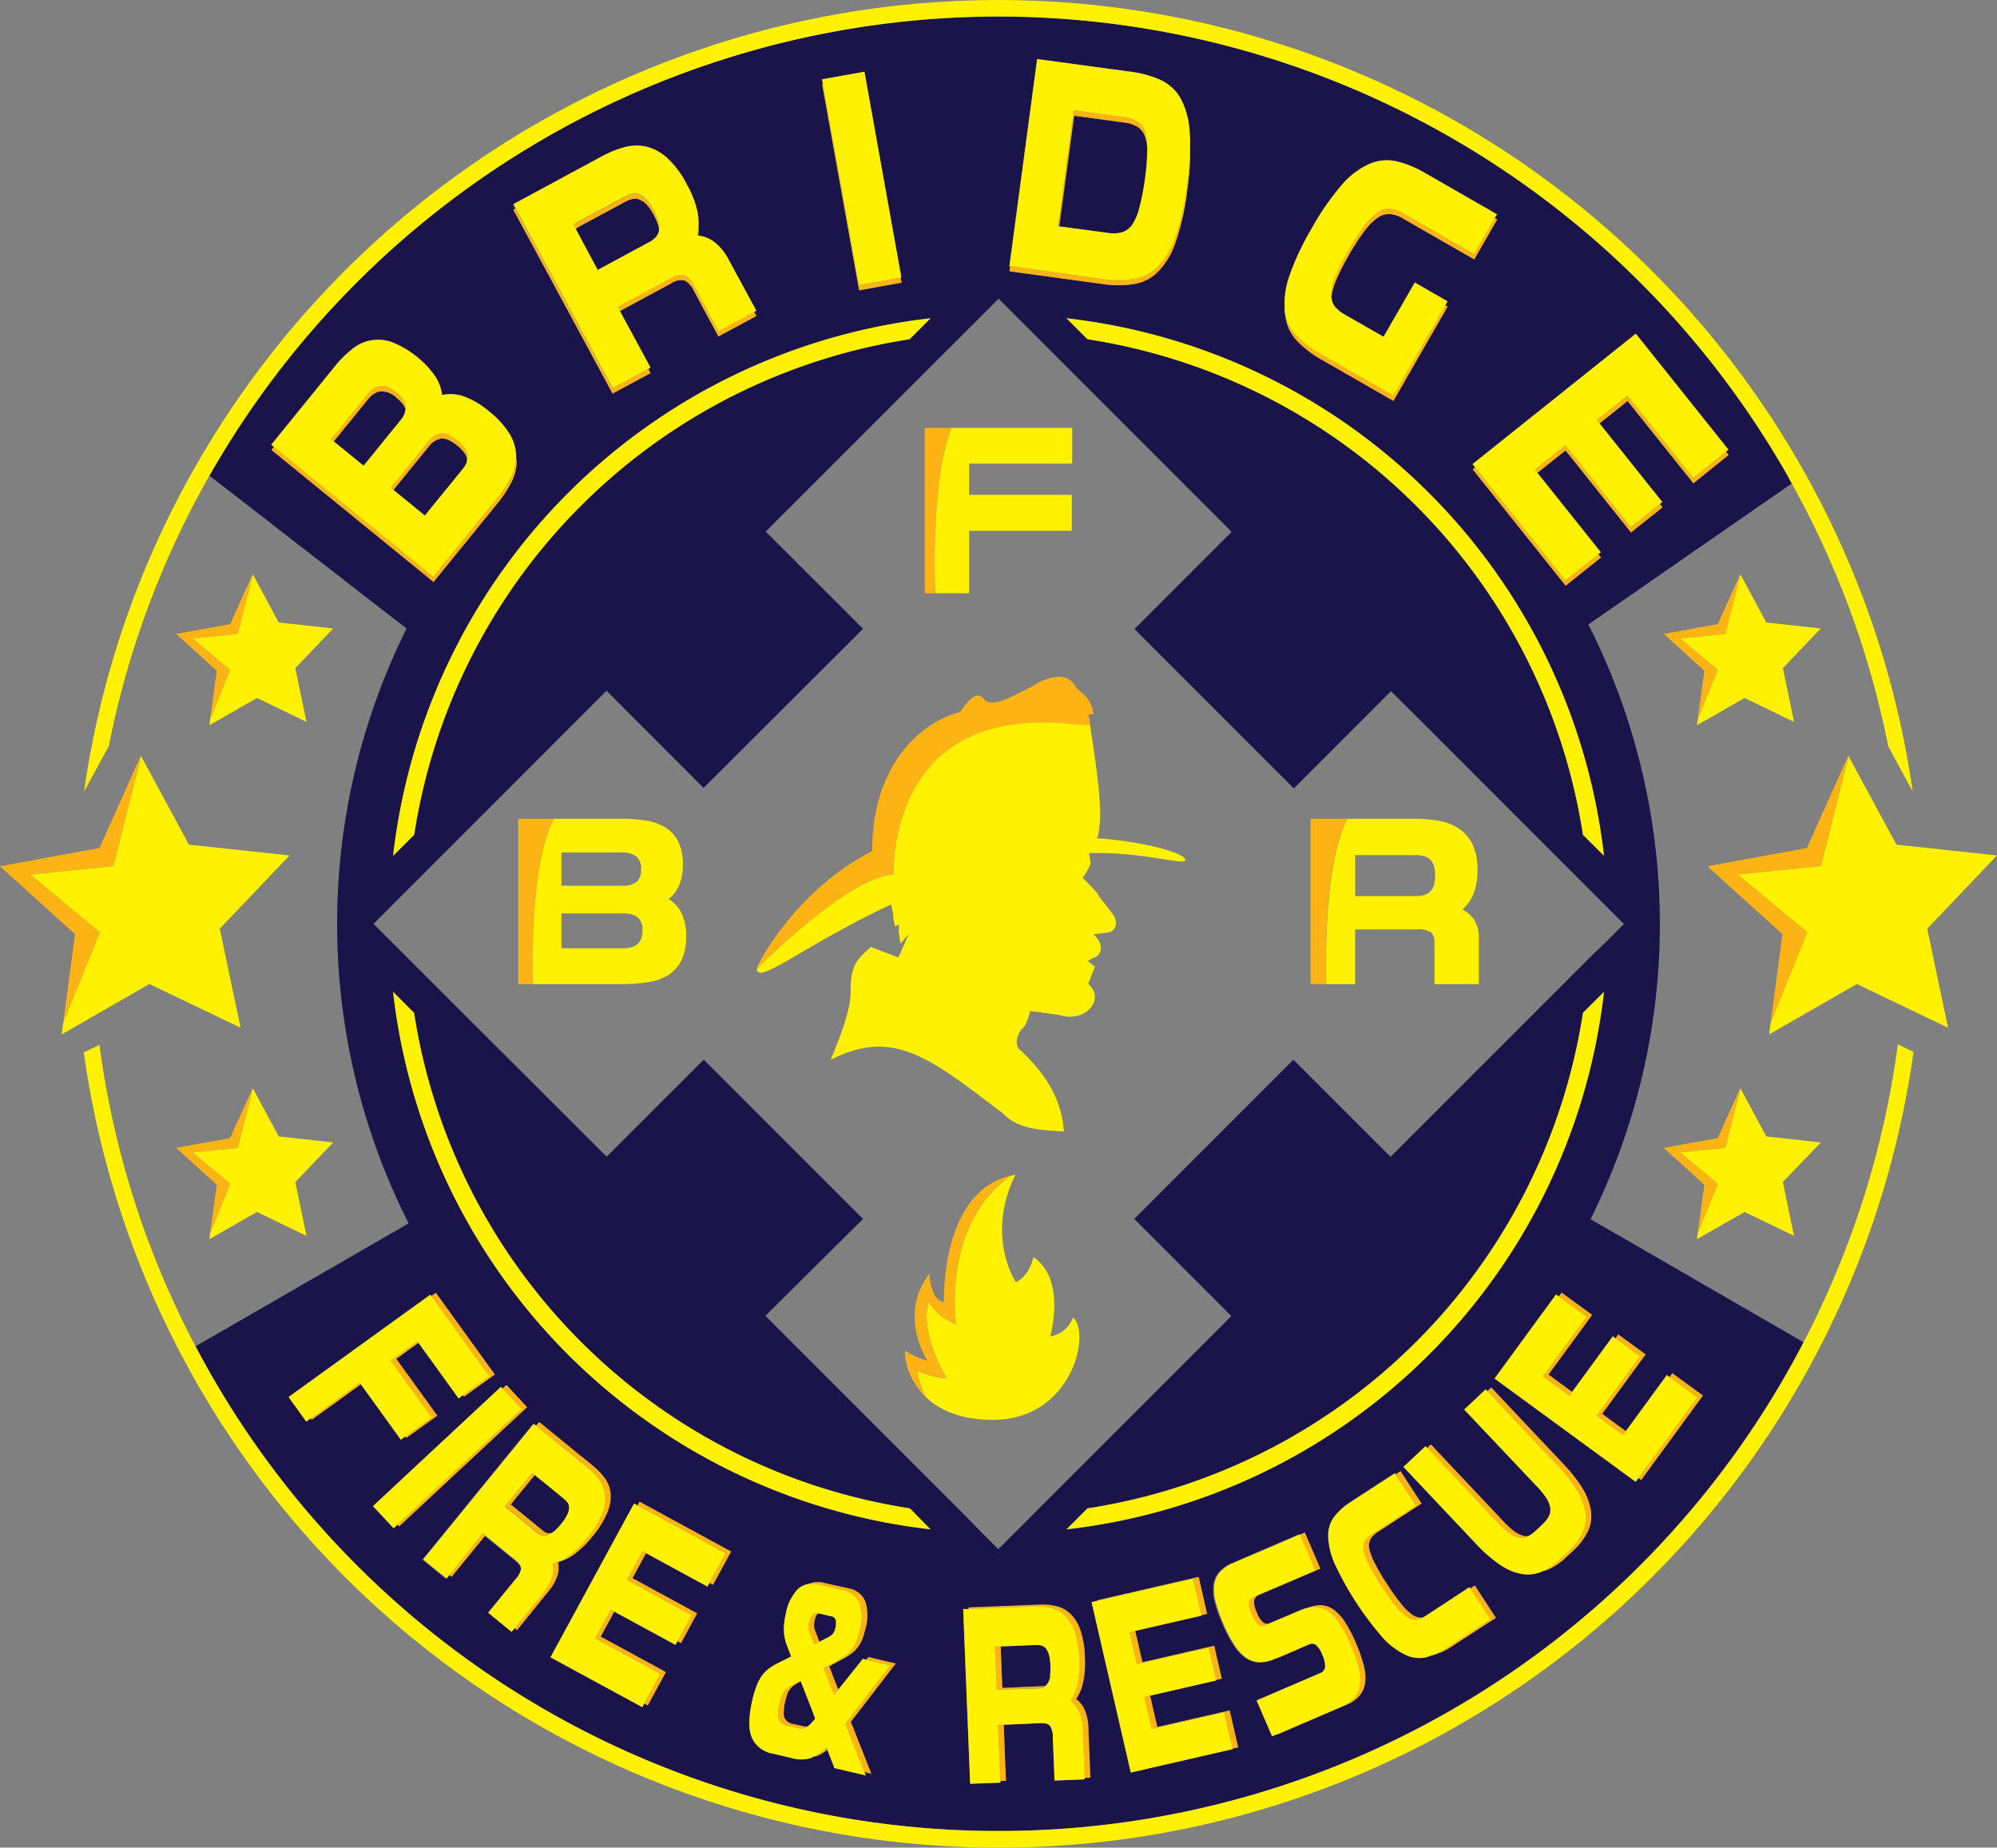 <svg xmlns="http://www.w3.org/2000/svg" viewBox="0 0 361.47 334.36">
  <rect x="0" y="0" width="361.47" height="334.36" fill="#808080" stroke="none"/>
  <title>logo BFR</title>
  <g>
    <g>
      <path d="M296.92,226.16l-5.25-3a120,120,0,0,0-.38-107.64L328.11,90c-.29-.53-.56-1.07-.86-1.6A164.49,164.49,0,0,0,184.54,5.5h0A164.49,164.49,0,0,0,41.79,88.43l-.09.17,35.67,27.66a119.89,119.89,0,0,0,.38,107.64l-5.63,3.25-32.94,19,0,0A164.14,164.14,0,0,0,183,333.86h3a164.14,164.14,0,0,0,143.81-87.65c.14-.27.26-.54.4-.81ZM196.83,279.28l3.26-3.26.54-.53a107.25,107.25,0,0,0,89.68-89.69l.54-.53,3.26-3.26A110.48,110.48,0,0,1,196.83,279.28ZM178.2,276.5l-.21-.22-4.66-4.65-5-5-26-26L160,223.1l-28.84-28.84-17.57,17.57h0l-5.45-5.45L87.56,185.85l-5-5-4.65-4.65-.22-.22L74.3,172.6l-2.9-2.91,2.9-2.9,3.41-3.41.22-.22,4.65-4.65,5-5,19.9-19.91,6.08-6.08h0l17.57,17.58L160,116.29,142.38,98.71l26-26,5-5L178,63.1l.21-.21,3.42-3.41,2.9-2.91h0l2.9,2.91,3.42,3.41.21.21,4.65,4.66,5,5,26,26-17.58,17.58,28.84,28.84,17.58-17.58h0L261,133l20.53,20.54,5,5,4.65,4.65.21.22,3.42,3.41,2.9,2.9-2.9,2.91L291.32,176l-.21.22-4.65,4.65-5,5-19.9,19.91-6.08,6.07h0l-17.58-17.57L209.08,223.1l17.58,17.58-26,26-5,5-4.65,4.65-.21.22-3.42,3.41-2.9,2.91h0l-2.91-2.91ZM294.11,157.38l-3.26-3.26-.54-.53A107.25,107.25,0,0,0,200.63,63.9l-.54-.53-3.26-3.26A110.48,110.48,0,0,1,294.11,157.38Zm22.53-73.49-.44.35.48.61L310.29,90l-11.9-14.9-5.09,4.07,11.36,14.23-.44.36.48.6L299,98.86,287.16,84l-5.1,4.07,11.47,14.35-.45.36.48.6-6.38,5.1L270.36,87.46l.45-.36-.49-.6,29.56-23.6ZM237.16,52.57a47.16,47.16,0,0,1,4.07-8.7,46.76,46.76,0,0,1,5.46-7.9,14.38,14.38,0,0,1,5-3.8,8,8,0,0,1,4.92-.46,19.17,19.17,0,0,1,5.28,2.17l12.87,7.39-.4.7.44.26-4.15,7.22-12.84-7.37a5.78,5.78,0,0,0-2.37-.83,3.54,3.54,0,0,0-2.22.63,10.29,10.29,0,0,0-2.39,2.36,40.57,40.57,0,0,0-2.86,4.42,40.5,40.5,0,0,0-2.37,4.69,10.18,10.18,0,0,0-.8,3,3.11,3.11,0,0,0,.51,1.47,6.2,6.2,0,0,0,1.92,1.61l7,4,5.65-9.82,5.93,3.41-.4.7.44.25L256,75.06l-12.94-7.43a19,19,0,0,1-4.53-3.47,8.08,8.08,0,0,1-2.1-4.46,8.56,8.56,0,0,1-.07-1.54A14.66,14.66,0,0,1,237.16,52.57ZM191.51,13.2l16.88,2.27a19,19,0,0,1,5.48,1.5,8,8,0,0,1,3.61,3.35,14.6,14.6,0,0,1,1.63,6.05q.09,1,.09,2.07a49.23,49.23,0,0,1-.52,8.48,45,45,0,0,1-2.09,9.37,14.21,14.21,0,0,1-3.17,5.37,8,8,0,0,1-4.36,2.26,18.93,18.93,0,0,1-5.68,0l-14.8-2-2.08-.28.12-.89v0l-.17,0Zm-31.26,2.3,6.68,37.22-.13,0,.17.94-7.68,1.38-6.68-37.23.13,0-.17-.94ZM112.72,30.84a19.71,19.71,0,0,1,3.9-1.61,8.4,8.4,0,0,1,3.95-.19,8.58,8.58,0,0,1,3.87,2,16.68,16.68,0,0,1,3.68,4.89,17.41,17.41,0,0,1,1.95,5.12,10.55,10.55,0,0,1,.16,2.33,9.1,9.1,0,0,1-.08,1.75A6,6,0,0,1,133,46.25a9.49,9.49,0,0,1,2.66,3.29l5,9.2-.37.2.41.76-6.87,3.7-4.42-8.2a4,4,0,0,0-1.7-1.93,3.15,3.15,0,0,0-2.48.55l-9.26,5,5.53,10.26-.37.2.41.76-6.87,3.7-18-33.28.37-.2-.41-.76Zm-59.8,53.1.46-.55-.5-.41L64.39,68.85a20.34,20.34,0,0,1,3-3,7.33,7.33,0,0,1,7.28-1.36,17.51,17.51,0,0,1,7.91,6.26A8,8,0,0,1,83.8,74a7.13,7.13,0,0,1,3.79.21A14.8,14.8,0,0,1,92.35,77a15.35,15.35,0,0,1,3.77,4.15,8,8,0,0,1,1.11,3.91c0,.12,0,.24,0,.37s.08.39.08.59a8.19,8.19,0,0,1-1,3.82,21.86,21.86,0,0,1-2.53,3.81L82.25,107.82ZM172.21,60.11,169,63.37l-.54.53a107.25,107.25,0,0,0-89.68,89.69l-.54.53-3.26,3.26A110.47,110.47,0,0,1,172.21,60.11Zm-112,199.34-.19-.27-.81.59L56,255.33l25.66-18.52.19.26.81-.59,10.66,14.77-5.54,4-.19-.26-.81.59-7.27-10.07-4,2.91,7.42,10.28-5.58,4-.19-.26-.81.59L69.1,253Zm15.5,19-.69.65-3.74-4,23.15-21.58.3.32.7-.65,3.73,4L76,278.74Zm21.66,19.08-.44-.36-.56.68-4.24-3.46,4.92-6a3.94,3.94,0,0,0,1-1.88c0-.47-.29-1-1-1.54l-5.51-4.49-6.06,7.43-.44-.36-.56.68-4.24-3.46,20-24.52.45.36.55-.68,9.92,8.08a12.21,12.21,0,0,1,2,2.15,5.64,5.64,0,0,1,1,2.69,7.21,7.21,0,0,1-.56,3.42,16.6,16.6,0,0,1-2.7,4.34,17.6,17.6,0,0,1-3.27,3.2,8.17,8.17,0,0,1-2.94,1.4,5,5,0,0,1-.14,2.54,9.43,9.43,0,0,1-1.78,3Zm35.46-8.2-.64-.34-.36.67-11.12-6.05-2.47,4.54,11.7,6.37-2.91,5.36-.64-.35-.36.67-11.07-6-2.47,4.54,11.8,6.41-3.26,6-.64-.34-.36.67-16.62-9,15.12-27.81.64.35.36-.67,16.56,9Zm28.64,34.18-1.25-.3.25.62-5.66-1.33-1.3-3.35a6.65,6.65,0,0,1-1.9,1.17,5,5,0,0,1-.58.11c-.14.06-.27.17-.42.22a6,6,0,0,1-3.44.06l-3.51-.83a5,5,0,0,1-3.85-3q-.9-2.29.17-6.85a20.65,20.65,0,0,1,.71-2.39,7.68,7.68,0,0,1,.9-1.74,6.12,6.12,0,0,1,1.22-1.32,10,10,0,0,1,1.69-1.05l2.47-1.24-.73-1.9a7.92,7.92,0,0,1-.59-3,12.11,12.11,0,0,1,.35-2.83,8.57,8.57,0,0,1,2.2-4.48,3.44,3.44,0,0,1,1.77-.87,4.29,4.29,0,0,1,3-.24l4.43,1a3.92,3.92,0,0,1,3,2.36,8.58,8.58,0,0,1,0,5,12.81,12.81,0,0,1-.59,1.93,6.48,6.48,0,0,1-.81,1.41,5.31,5.31,0,0,1-1.1,1.07,12,12,0,0,1-1.48.92l-2.56,1.4,1.65,4.23,4.45-5.57.62.15.38-.47,4.95,1.16-8.13,10.54ZM74.93,182l3.26,3.26.54.53a107.26,107.26,0,0,0,89.68,89.69l.54.53,3.25,3.26A110.47,110.47,0,0,1,74.93,182Zm125.2,142.51-5.47.22-.31-7.79a3.85,3.85,0,0,0-.49-2.08c-.28-.38-.86-.55-1.74-.52l-6.66.27.41,10.18-1,0v.29l-5.47.21-1.26-31.62,1,0v-.28l12.78-.51a11.58,11.58,0,0,1,3,.25,5.51,5.51,0,0,1,2.55,1.33,7.25,7.25,0,0,1,1.85,2.93,16.48,16.48,0,0,1,.85,5,17.72,17.72,0,0,1-.32,4.56,8.31,8.31,0,0,1-1.28,3,4.9,4.9,0,0,1,1.57,2,9.13,9.13,0,0,1,.68,3.46l.35,8.74-1,0Zm26.76-5.47-18.43,4.24-7.1-30.84,1-.23,0-.09,18.38-4.23,1.53,6.66-1,.24,0,.09-12,2.77,1.31,5.68,13-3,1.37,5.94-1,.24,0,.09-12,2.76,1.31,5.68,13.1-3,1.53,6.67-1,.23Zm24-12.08a4.61,4.61,0,0,1-1,2.38,6.25,6.25,0,0,1-2.44,1.7L235,316.39l0-.08-1,.41-2.79-6.48,11.45-4.92a1.39,1.39,0,0,0,.94-1.13,4.74,4.74,0,0,0-.52-2.21,4.1,4.1,0,0,0-1.24-1.86,1.3,1.3,0,0,0-.9-.13l-5.6,2.41c-.35.14-.66.22-1,.32h0a6.38,6.38,0,0,1-2.89.61,4.55,4.55,0,0,1-2.4-.9,8.46,8.46,0,0,1-2.09-2.36,25.49,25.49,0,0,1-1.94-3.76,26.74,26.74,0,0,1-1.36-3.87,8.38,8.38,0,0,1-.26-3.06,4.34,4.34,0,0,1,1-2.34,6.45,6.45,0,0,1,2.48-1.7l12-5.15,0,.09,1-.41,2.8,6.52-11,4.71a1.39,1.39,0,0,0-1,1.12,4.55,4.55,0,0,0,.51,2.13,4.44,4.44,0,0,0,1.19,1.82,1.27,1.27,0,0,0,1,.16L239,294a9.05,9.05,0,0,1,1.53-.5,6.44,6.44,0,0,1,2.35-.45,4.26,4.26,0,0,1,2.38.87,8.5,8.5,0,0,1,2.06,2.32,25.69,25.69,0,0,1,1.91,3.7,27.1,27.1,0,0,1,1.39,3.95A8.36,8.36,0,0,1,250.9,307Zm15.65-6.48a11.4,11.4,0,0,1-3.67,1.64h-.05a9.65,9.65,0,0,1-.95.32,5.7,5.7,0,0,1-3.66-.43,13.11,13.11,0,0,1-4-3.1,57.52,57.52,0,0,1-8.76-13.41,13.6,13.6,0,0,1-1.22-5,5.7,5.7,0,0,1,1.07-3.54,11.78,11.78,0,0,1,3-2.7l8-5.2.15.23.85-.56,3.81,5.84-8,5.19a3.65,3.65,0,0,0-1.25,1.26,2.6,2.6,0,0,0-.21,1.75,10,10,0,0,0,1,2.63,39.81,39.81,0,0,0,2.25,3.81,41.71,41.71,0,0,0,2.57,3.59,9.13,9.13,0,0,0,2,1.92,2.63,2.63,0,0,0,1.69.5.29.29,0,0,0,.1,0,3.48,3.48,0,0,0,.54-.28l7.95-5.18.15.23.85-.56,3.81,5.84Zm24.64-20.86a11.25,11.25,0,0,1-2.57,3.41l-1.34,1.26a11,11,0,0,1-3.54,2.35,5.49,5.49,0,0,1-.7.17c-.1.05-.2.12-.3.16a6.68,6.68,0,0,1-3.65.35,10.5,10.5,0,0,1-3.89-1.69,25.83,25.83,0,0,1-4.27-3.74L257.8,268l4-3.74.31.33.69-.65,13.13,13.92a14.66,14.66,0,0,0,1.92,1.76,4.93,4.93,0,0,0,1.68.85,2.63,2.63,0,0,0,.88.05,5.31,5.31,0,0,0,1.27-.91l1.34-1.26a4.85,4.85,0,0,0,1.13-1.49,2.6,2.6,0,0,0,.21-1.56,4.89,4.89,0,0,0-.74-1.74,15,15,0,0,0-1.64-2L268.82,257.6l3.88-3.66.31.32.69-.65,13.13,13.92a25.85,25.85,0,0,1,3.48,4.49,10.46,10.46,0,0,1,1.45,4A6.47,6.47,0,0,1,291.19,279.63Zm9.66-9.28-.5-.37-.5.69L274.31,252l11.13-15.22.49.36.51-.69,5.52,4-7.9,10.8,4.29,3.14,7.36-10.06.5.36.5-.69,4.93,3.61-7.87,10.75,4.29,3.14,7.43-10.16.5.37.5-.69,5.52,4Z" transform="translate(-3.78 -2.51)" style="fill: #1b144b"/>
      <path d="M206.94,44.56a3.47,3.47,0,0,0,1.84-1.39,9.58,9.58,0,0,0,1.29-3.07,40.56,40.56,0,0,0,1-5.17,40.12,40.12,0,0,0,.42-5.08l0-.56a8.9,8.9,0,0,0-.37-2,3.41,3.41,0,0,0-1.4-1.83,6.18,6.18,0,0,0-2.37-.76l-9.11-1.23-2.42,17.92-.28,2.12,8.95,1.2A5.89,5.89,0,0,0,206.94,44.56Z" transform="translate(-3.78 -2.51)" style="fill: #1b144b"/>
      <path d="M77.2,76.6a2.89,2.89,0,0,0-.43-.86,6.6,6.6,0,0,0-1.18-1.2,3.93,3.93,0,0,0-3-1.21,3.58,3.58,0,0,0-2.1,1.32l-5.24,6.43-1.07,1.31,5.41,4.4,6.81-8.36A3.4,3.4,0,0,0,77.2,76.6Z" transform="translate(-3.78 -2.51)" style="fill: #1b144b"/>
      <path d="M106.45,276.66a3.08,3.08,0,0,0,.36-1.24,1.57,1.57,0,0,0-.21-.93,2.64,2.64,0,0,0-.5-.56l-.13-.15-5.38-4.39-3.83,4.7-.56.69,5.82,4.75a2.73,2.73,0,0,0,.83.46,1.94,1.94,0,0,0,.59,0,3.71,3.71,0,0,0,.52-.27,9,9,0,0,0,1.39-1.42A8.2,8.2,0,0,0,106.45,276.66Z" transform="translate(-3.78 -2.51)" style="fill: #1b144b"/>
      <path d="M121.36,46.28a4.27,4.27,0,0,0,1.08-.82,2.51,2.51,0,0,0,.6-1.14c0-.11,0-.23,0-.35s0-.18,0-.29a6.31,6.31,0,0,0-.28-.88,11.37,11.37,0,0,0-.61-1.31,9.17,9.17,0,0,0-1.34-2,3.67,3.67,0,0,0-1.31-.91,2.26,2.26,0,0,0-1.28-.11A5,5,0,0,0,117,39l-8.12,4.39-.93.5,4,7.48Z" transform="translate(-3.78 -2.51)" style="fill: #1b144b"/>
      <path d="M88.22,86.25a2.39,2.39,0,0,0,.11-.75,3.21,3.21,0,0,0-.39-.88h0a6.59,6.59,0,0,0-1.36-1.44c-1.21-1-2.2-1.4-3-1.28a3.51,3.51,0,0,0-2.14,1.36l-5.39,6.62L75,91.18l5.69,4.63,6.83-8.39A4.51,4.51,0,0,0,88.22,86.25Z" transform="translate(-3.78 -2.51)" style="fill: #1b144b"/>
      <path d="M155,297.07a3.09,3.09,0,0,0,.06-1.26s0-.08,0-.11a1,1,0,0,0-.87-.69L152,294.5a1.55,1.55,0,0,0-.21,0,2.85,2.85,0,0,0-.57,1.26,4.22,4.22,0,0,0-.11.88s0,.08,0,.12a3.21,3.21,0,0,0,.3,1.14l.67,1.74,1.54-.79a2.69,2.69,0,0,0,.92-.68A2.82,2.82,0,0,0,155,297.07Z" transform="translate(-3.78 -2.51)" style="fill: #1b144b"/>
      <path d="M148.74,306.82l-.17.09a8.17,8.17,0,0,0-1.08.63,3.13,3.13,0,0,0-.72.68,3.28,3.28,0,0,0-.49.91,9.43,9.43,0,0,0-.37,1.29,8.67,8.67,0,0,0-.27,1.91,3.1,3.1,0,0,0,.08,1,2,2,0,0,0,1.61,1.2l1.82.43a3.38,3.38,0,0,0,.73.08,3.11,3.11,0,0,0,.59-.48,10.6,10.6,0,0,0,.87-1l-.41-1.07Z" transform="translate(-3.78 -2.51)" style="fill: #1b144b"/>
      <path d="M193.66,302a3.19,3.19,0,0,0-.55-1.17,1.61,1.61,0,0,0-.78-.56,3.15,3.15,0,0,0-.94-.11l-6.4.26h-.09l.3,7.54,7.5-.3h.09a1.71,1.71,0,0,0,.57-.51,3.26,3.26,0,0,0,.46-1.21c0-.1,0-.25,0-.37a9.76,9.76,0,0,0,.06-1.6A8.62,8.62,0,0,0,193.66,302Z" transform="translate(-3.78 -2.51)" style="fill: #1b144b"/>
    </g>
    <g>
      <path d="M198.59,127a3.29,3.29,0,0,0-3.12-2,8.82,8.82,0,0,0-4.78,1.72c-3.07,1.41-7.05,4-8.65,2.48a1.93,1.93,0,0,0-1.1-.8c-.68-.17-1.92.71-3.33,2.95-9.18,2.46-16.11,12-15.94,25.18-1.17.59-2.29,1.23-3.37,1.91-11.39,7.16-17.51,18.59-17.52,19.4,0,0,16.48-16.68,24.75-17.07,0,0-1.42-30,30.91-27.29,1.73.15,3.28.26,4.72.34-.1-.67-.21-1.34-.32-2,0-.18,1,0,.87-.09a5.82,5.82,0,0,0-1.71-3.52Z" transform="translate(-3.78 -2.51)" style="fill: #fcb415"/>
      <path d="M176.85,242.12s-2.7-17.79,9.79-26.82c-12.7,3-12,22.81-12,22.81s-2.23.17-2.66-5.06c-5.74,7.54-.34,15.68-.34,15.68a11.93,11.93,0,0,1-4-1.8c-.2,1,.32,5.13,3.65,8.35-.88-2.06-1.7-4.28-1.3-4.63a13.83,13.83,0,0,0,5.14,1.26s-4.94-7.85-3.3-13.77A10.11,10.11,0,0,0,176.85,242.12Z" transform="translate(-3.78 -2.51)" style="fill: #fcb415"/>
      <path d="M97.58,150.68v29.93h2.62c-.16-7.36,0-22.57,3.85-29.93Z" transform="translate(-3.78 -2.51)" style="fill: #fcb415"/>
      <path d="M241,150.68v29.93h2.79c-.17-7.36,0-22.57,3.84-29.93Z" transform="translate(-3.78 -2.51)" style="fill: #fcb415"/>
      <path d="M176,79.94h-4.83v29.93h1.89C172.86,104.08,172.68,88.6,176,79.94Z" transform="translate(-3.78 -2.51)" style="fill: #fcb415"/>
      <path d="M108.83,43.38,117,39a5,5,0,0,1,1.26-.47,2.26,2.26,0,0,1,1.28.11,3.67,3.67,0,0,1,1.31.91,9.17,9.17,0,0,1,1.34,2,11.37,11.37,0,0,1,.61,1.31,6.31,6.31,0,0,1,.28.88c0,.11,0,.19,0,.29a3.67,3.67,0,0,0-.08-1.25,1.35,1.35,0,0,0-.08-.24,10.76,10.76,0,0,0-2.15-3.9,3.67,3.67,0,0,0-1.31-.91,2.35,2.35,0,0,0-1.28-.11,4.72,4.72,0,0,0-1.25.48l-8.5,4.58-.93.5.41.76Z" transform="translate(-3.78 -2.51)" style="fill: #fcb415"/>
      <path d="M133.79,62.44l-4.42-8.19a4.08,4.08,0,0,0-1.7-1.94,3.21,3.21,0,0,0-2.49.55l-9.63,5.19.41.76,9.26-5a3.15,3.15,0,0,1,2.48-.55,4,4,0,0,1,1.7,1.93l4.42,8.2,6.87-3.7-.41-.76Z" transform="translate(-3.78 -2.51)" style="fill: #fcb415"/>
      <path d="M130.23,43.38a8.39,8.39,0,0,1-.24,1.71l.16,0A9.1,9.1,0,0,0,130.23,43.38Z" transform="translate(-3.78 -2.51)" style="fill: #fcb415"/>
      <polygon points="117.75 67.52 117.34 66.76 110.84 70.26 93.3 37.73 92.93 37.93 110.88 71.22 117.75 67.52" style="fill: #fcb415"/>
      <path d="M93.76,93.69a21.86,21.86,0,0,0,2.53-3.81,8.19,8.19,0,0,0,1-3.82c0-.2-.07-.4-.08-.59a8.48,8.48,0,0,1-.93,3.45,22.14,22.14,0,0,1-2.54,3.81L82.21,106.87,53.38,83.39l-.46.55,29.33,23.88Z" transform="translate(-3.78 -2.51)" style="fill: #fcb415"/>
      <path d="M65.26,81.08l5.24-6.43a3.58,3.58,0,0,1,2.1-1.32,3.93,3.93,0,0,1,3,1.21,6.6,6.6,0,0,1,1.18,1.2,2.89,2.89,0,0,1,.43.86,2.86,2.86,0,0,0,.07-.57A2.32,2.32,0,0,0,77,75.3a5.29,5.29,0,0,0-1.47-1.72c-1.18-1-2.18-1.36-3-1.2a3.51,3.51,0,0,0-2.11,1.31l-5.69,7L63.7,82l.49.4Z" transform="translate(-3.78 -2.51)" style="fill: #fcb415"/>
      <path d="M74.49,90.78l.49.4,1.07-1.31,5.39-6.62a3.51,3.51,0,0,1,2.14-1.36c.8-.12,1.79.3,3,1.28a6.59,6.59,0,0,1,1.36,1.44h0a3.21,3.21,0,0,1,.39.88,2.17,2.17,0,0,0,.08-.5,2.86,2.86,0,0,0-.22-.78,4.29,4.29,0,0,0-.29-.56,6.36,6.36,0,0,0-1.36-1.44c-1.21-1-2.2-1.41-3-1.29a3.5,3.5,0,0,0-2.15,1.36l-5.84,7.18Z" transform="translate(-3.78 -2.51)" style="fill: #fcb415"/>
      <path d="M245.56,53.35a40.5,40.5,0,0,1,2.37-4.69,40.57,40.57,0,0,1,2.86-4.42,10.29,10.29,0,0,1,2.39-2.36,3.54,3.54,0,0,1,2.22-.63,5.78,5.78,0,0,1,2.37.83l12.84,7.37,4.15-7.22-.44-.26-3.75,6.52-12.84-7.37a5.78,5.78,0,0,0-2.37-.83,3.49,3.49,0,0,0-2.22.64,10.22,10.22,0,0,0-2.39,2.35,40.57,40.57,0,0,0-2.86,4.42,41.32,41.32,0,0,0-2.37,4.69,9.81,9.81,0,0,0-.83,3.25,3.61,3.61,0,0,0,.07.75A10.18,10.18,0,0,1,245.56,53.35Z" transform="translate(-3.78 -2.51)" style="fill: #fcb415"/>
      <path d="M238.52,64.16a19,19,0,0,0,4.53,3.47L256,75.06,265.78,58l-.44-.25L256,74.1,243,66.67a19.4,19.4,0,0,1-4.53-3.47,8.08,8.08,0,0,1-2.1-4.45c0-.19,0-.4,0-.59a8.56,8.56,0,0,0,.07,1.54A8.08,8.08,0,0,0,238.52,64.16Z" transform="translate(-3.78 -2.51)" style="fill: #fcb415"/>
      <polygon points="267.02 84.59 266.58 84.94 283.39 106 289.78 100.9 289.3 100.29 283.35 105.04 267.02 84.59" style="fill: #fcb415"/>
      <polygon points="283.37 81.52 295.22 96.35 300.92 91.8 300.44 91.19 295.18 95.39 283.33 80.56 277.8 84.98 278.28 85.58 283.37 81.52" style="fill: #fcb415"/>
      <polygon points="294.61 72.54 306.51 87.44 312.89 82.33 312.41 81.73 306.47 86.48 294.57 71.58 289.03 76.01 289.52 76.61 294.61 72.54" style="fill: #fcb415"/>
      <path d="M195.75,41.37l2.42-17.92,9.11,1.23a6.18,6.18,0,0,1,2.37.76,3.41,3.41,0,0,1,1.4,1.83,8.9,8.9,0,0,1,.37,2l0,.56c0-.06,0-.13,0-.18,0-.21,0-.37,0-.56a9.83,9.83,0,0,0-.42-2.79,3.42,3.42,0,0,0-1.4-1.84,6.18,6.18,0,0,0-2.37-.76l-9.11-1.23-2.54,18.86-.28,2.11.16,0Z" transform="translate(-3.78 -2.51)" style="fill: #fcb415"/>
      <path d="M203.38,53.91a18.93,18.93,0,0,0,5.68,0,8,8,0,0,0,4.36-2.26,14.21,14.21,0,0,0,3.17-5.37,45,45,0,0,0,2.09-9.37,49.23,49.23,0,0,0,.52-8.48,53.62,53.62,0,0,1-.56,7.52,45.8,45.8,0,0,1-2.08,9.38,14.38,14.38,0,0,1-3.18,5.36A8,8,0,0,1,209,53a18.93,18.93,0,0,1-5.68,0L186.63,50.7v0l-.12.89,2.08.28Z" transform="translate(-3.78 -2.51)" style="fill: #fcb415"/>
      <polygon points="163.19 51.16 163.02 50.23 155.47 51.59 148.96 15.29 148.83 15.32 155.51 52.54 163.19 51.16" style="fill: #fcb415"/>
      <polygon points="157.18 299.88 156.8 300.36 161.13 301.37 152.99 311.91 156.46 320.66 157.7 320.95 154 311.59 162.13 301.05 157.18 299.88" style="fill: #fcb415"/>
      <path d="M157.9,301.74a5.31,5.31,0,0,0,1.1-1.07,6.48,6.48,0,0,0,.81-1.41,12.81,12.81,0,0,0,.59-1.93,8.58,8.58,0,0,0,0-5,3.92,3.92,0,0,0-3-2.36L153,289a4.29,4.29,0,0,0-3,.24,4.9,4.9,0,0,1,2,.08l4.43,1.05a3.93,3.93,0,0,1,3,2.35,8.61,8.61,0,0,1,0,5,12.66,12.66,0,0,1-.59,1.92A6,6,0,0,1,158,301a5.12,5.12,0,0,1-1.1,1.08,13.29,13.29,0,0,1-1.48.92l-2.56,1.4,1.9,4.85.75-.95-1.65-4.23,2.56-1.4A12,12,0,0,0,157.9,301.74Z" transform="translate(-3.78 -2.51)" style="fill: #fcb415"/>
      <path d="M151.05,320.39a5,5,0,0,0,.58-.11,6.65,6.65,0,0,0,1.9-1.17l-.16-.42A7.58,7.58,0,0,1,151.05,320.39Z" transform="translate(-3.78 -2.51)" style="fill: #fcb415"/>
      <path d="M152.1,299.63l-.67-1.74a3.21,3.21,0,0,1-.3-1.14s0-.08,0-.12a4.22,4.22,0,0,1,.11-.88,2.85,2.85,0,0,1,.57-1.26,1.1,1.1,0,0,0-.94.23,2,2,0,0,0-.24.36,3.53,3.53,0,0,0-.39,1,3.7,3.7,0,0,0-.12,1,3.21,3.21,0,0,0,.3,1.14l.73,1.91Z" transform="translate(-3.78 -2.51)" style="fill: #fcb415"/>
      <path d="M147.33,314.49a2,2,0,0,1-1.61-1.2,3.1,3.1,0,0,1-.08-1,8.67,8.67,0,0,1,.27-1.91,9.43,9.43,0,0,1,.37-1.29,3.28,3.28,0,0,1,.49-.91,3.13,3.13,0,0,1,.72-.68,8.17,8.17,0,0,1,1.08-.63l.17-.09-.06-.17-1.11.59a8.17,8.17,0,0,0-1.08.63,3.13,3.13,0,0,0-.72.68,3.22,3.22,0,0,0-.49.9,11.06,11.06,0,0,0-.32,1.11,1.05,1.05,0,0,0-.05.19,5.8,5.8,0,0,0-.19,2.86,2,2,0,0,0,1.61,1.21l1.82.42a3.18,3.18,0,0,0,.87.1,1.68,1.68,0,0,0,.73-.23l.13-.11a3.38,3.38,0,0,1-.73-.08Z" transform="translate(-3.78 -2.51)" style="fill: #fcb415"/>
      <polygon points="115.4 272.44 131.33 281.1 128.43 286.43 129.06 286.78 132.33 280.77 115.77 271.76 115.4 272.44" style="fill: #fcb415"/>
      <polygon points="116.94 281.06 116.31 280.71 113.47 285.93 125.18 292.29 122.63 296.98 123.27 297.32 126.18 291.96 114.48 285.6 116.94 281.06" style="fill: #fcb415"/>
      <polygon points="111.19 291.63 110.56 291.29 107.73 296.5 119.53 302.92 116.63 308.25 117.26 308.6 120.53 302.59 108.73 296.17 111.19 291.63" style="fill: #fcb415"/>
      <rect x="59.1" y="255.95" width="10.95" height="0.32" transform="translate(-141.45 83.7) rotate(-35.82)" style="fill: #fcb415"/>
      <polygon points="84.01 252.74 89.56 248.74 78.9 233.97 78.09 234.56 88.56 249.06 83.82 252.48 84.01 252.74" style="fill: #fcb415"/>
      <polygon points="73.37 259.96 73.55 260.22 79.14 256.19 71.71 245.91 75.75 243 75.56 242.74 70.71 246.24 78.14 256.52 73.37 259.96" style="fill: #fcb415"/>
      <path d="M114.31,272.77a5.64,5.64,0,0,0-1-2.69,12.21,12.21,0,0,0-2-2.15l-9.92-8.08-.55.68,9.47,7.73a11.88,11.88,0,0,1,2,2.15,5.6,5.6,0,0,1,1,2.69,7.25,7.25,0,0,1-.56,3.42,16.57,16.57,0,0,1-2.7,4.33,17.37,17.37,0,0,1-3.27,3.21,8.21,8.21,0,0,1-2.94,1.39,5,5,0,0,1-.14,2.54,9.46,9.46,0,0,1-1.78,3.05l-5,6.09.44.36,5.53-6.78a9.43,9.43,0,0,0,1.78-3,5,5,0,0,0,.14-2.54,8.17,8.17,0,0,0,2.94-1.4,17.6,17.6,0,0,0,3.27-3.2,16.6,16.6,0,0,0,2.7-4.34A7.21,7.21,0,0,0,114.31,272.77Z" transform="translate(-3.78 -2.51)" style="fill: #fcb415"/>
      <path d="M101.85,280.31a1.68,1.68,0,0,0,1,0,3.14,3.14,0,0,0,.62-.33,1.94,1.94,0,0,1-.59,0,2.73,2.73,0,0,1-.83-.46l-5.82-4.75.56-.69,3.83-4.7-.44-.36-3.83,4.7-1.12,1.38,5.82,4.75A2.41,2.41,0,0,0,101.85,280.31Z" transform="translate(-3.78 -2.51)" style="fill: #fcb415"/>
      <rect x="83.57" y="283.65" width="9.59" height="0.57" transform="translate(-191.28 170.39) rotate(-50.79)" style="fill: #fcb415"/>
      <polygon points="91.67 250.64 90.97 251.29 94.4 254.97 71.95 275.9 72.25 276.22 95.4 254.64 91.67 250.64" style="fill: #fcb415"/>
      <polygon points="297.86 245.12 292.93 241.52 292.43 242.21 296.85 245.45 288.99 256.2 293.77 259.7 294.28 259.01 289.99 255.87 297.86 245.12" style="fill: #fcb415"/>
      <polygon points="282.15 234.62 287.18 238.3 279.27 249.09 284.06 252.59 284.56 251.91 280.27 248.77 288.18 237.97 282.65 233.93 282.15 234.62" style="fill: #fcb415"/>
      <polygon points="302.2 249.22 307.23 252.9 296.57 267.47 297.06 267.83 308.23 252.57 302.71 248.53 302.2 249.22" style="fill: #fcb415"/>
      <polygon points="217.47 292.29 218.49 292.05 216.95 285.38 198.58 289.62 198.6 289.71 215.95 285.71 217.47 292.29" style="fill: #fcb415"/>
      <polygon points="209.48 312.56 208.17 306.87 207.15 307.11 208.48 312.89 221.57 309.87 223.09 316.45 224.11 316.21 222.57 309.55 209.48 312.56" style="fill: #fcb415"/>
      <polygon points="220.11 304.03 221.13 303.79 219.76 297.84 206.78 300.83 205.47 295.14 204.45 295.38 205.78 301.16 218.76 298.17 220.11 304.03" style="fill: #fcb415"/>
      <path d="M286.83,267.53,273.7,253.61l-.69.65,12.82,13.6a26.2,26.2,0,0,1,3.48,4.48,10.56,10.56,0,0,1,1.45,4,6.5,6.5,0,0,1-.57,3.63,11.1,11.1,0,0,1-2.57,3.4l-1.34,1.27a11.44,11.44,0,0,1-3.24,2.19,5.49,5.49,0,0,0,.7-.17,11,11,0,0,0,3.54-2.35l1.34-1.26a11.25,11.25,0,0,0,2.57-3.41,6.47,6.47,0,0,0,.57-3.63,10.46,10.46,0,0,0-1.45-4A25.85,25.85,0,0,0,286.83,267.53Z" transform="translate(-3.78 -2.51)" style="fill: #fcb415"/>
      <path d="M277.82,279.6a14.66,14.66,0,0,1-1.92-1.76l-13.13-13.92-.69.65,12.81,13.6a15.18,15.18,0,0,0,1.93,1.75,4.75,4.75,0,0,0,1.68.85,2.45,2.45,0,0,0,1.56-.1,3.37,3.37,0,0,0,.32-.17,2.63,2.63,0,0,1-.88-.05A4.93,4.93,0,0,1,277.82,279.6Z" transform="translate(-3.78 -2.51)" style="fill: #fcb415"/>
      <rect x="184.65" y="314.63" width="1.01" height="10.19" transform="translate(-16.36 5.11) rotate(-2.28)" style="fill: #fcb415"/>
      <path d="M200.1,312a4.9,4.9,0,0,0-1.57-2,8.31,8.31,0,0,0,1.28-3,17.72,17.72,0,0,0,.32-4.56,16.48,16.48,0,0,0-.85-5,7.25,7.25,0,0,0-1.85-2.93,5.51,5.51,0,0,0-2.55-1.33,11.58,11.58,0,0,0-3-.25l-12.78.51v.28l11.77-.47a12,12,0,0,1,3,.25,5.51,5.51,0,0,1,2.55,1.33,7.29,7.29,0,0,1,1.85,2.94,16.73,16.73,0,0,1,.85,5,17.8,17.8,0,0,1-.32,4.56,8.46,8.46,0,0,1-1.28,3,4.9,4.9,0,0,1,1.57,2,9.13,9.13,0,0,1,.68,3.46l.34,8.45,1,0-.35-8.74A9.13,9.13,0,0,0,200.1,312Z" transform="translate(-3.78 -2.51)" style="fill: #fcb415"/>
      <path d="M185.2,308l-.3-7.54-1,0,.31,7.83,7.5-.3a2.35,2.35,0,0,0,.93-.21c.06,0,.1-.1.16-.13h-.09Z" transform="translate(-3.78 -2.51)" style="fill: #fcb415"/>
      <path d="M269.86,290l3.66,5.6-8,5.21a12.54,12.54,0,0,1-2.72,1.32h.05a11.4,11.4,0,0,0,3.67-1.64l8-5.2-3.81-5.84Z" transform="translate(-3.78 -2.51)" style="fill: #fcb415"/>
      <path d="M259.43,294.77a9.13,9.13,0,0,1-2-1.92,41.71,41.71,0,0,1-2.57-3.59,39.81,39.81,0,0,1-2.25-3.81,10,10,0,0,1-1-2.63,2.6,2.6,0,0,1,.21-1.75,3.65,3.65,0,0,1,1.25-1.26l8-5.19-3.81-5.84-.85.56L260,275l-8,5.19a3.59,3.59,0,0,0-1.24,1.25,2.63,2.63,0,0,0-.21,1.76,9.82,9.82,0,0,0,1,2.63,38.63,38.63,0,0,0,2.25,3.8,42.09,42.09,0,0,0,2.57,3.6,9.63,9.63,0,0,0,2,1.92,2.7,2.7,0,0,0,1.69.5,3.46,3.46,0,0,0,1.1-.36.29.29,0,0,1-.1,0A2.63,2.63,0,0,1,259.43,294.77Z" transform="translate(-3.78 -2.51)" style="fill: #fcb415"/>
      <path d="M249.23,299.89a25.69,25.69,0,0,0-1.91-3.7,8.5,8.5,0,0,0-2.06-2.32,4.26,4.26,0,0,0-2.38-.87,6.44,6.44,0,0,0-2.35.45,5.37,5.37,0,0,1,1.35-.12,4.32,4.32,0,0,1,2.38.86,8.65,8.65,0,0,1,2.06,2.32,25.85,25.85,0,0,1,1.91,3.71,26.69,26.69,0,0,1,1.39,3.95,8.56,8.56,0,0,1,.28,3.13,4.5,4.5,0,0,1-1,2.37,6.15,6.15,0,0,1-2.43,1.71L235,316.31l0,.08,12.44-5.34a6.25,6.25,0,0,0,2.44-1.7,4.61,4.61,0,0,0,1-2.38,8.36,8.36,0,0,0-.28-3.13A27.1,27.1,0,0,0,249.23,299.89Z" transform="translate(-3.78 -2.51)" style="fill: #fcb415"/>
      <path d="M232.48,296.17a4.44,4.44,0,0,1-1.19-1.82,4.55,4.55,0,0,1-.51-2.13,1.39,1.39,0,0,1,1-1.12l11-4.71-2.8-6.52-1,.41,2.76,6.44-11,4.7a1.4,1.4,0,0,0-1,1.12,4.56,4.56,0,0,0,.51,2.14,4.42,4.42,0,0,0,1.19,1.82,1.44,1.44,0,0,0,1.47.05l.51-.22A1.27,1.27,0,0,1,232.48,296.17Z" transform="translate(-3.78 -2.51)" style="fill: #fcb415"/>
      <path d="M241,300a2.15,2.15,0,0,0-.52.12l-6.07,2.61c.33-.1.64-.18,1-.32Z" transform="translate(-3.78 -2.51)" style="fill: #fcb415"/>
      <polygon points="301.15 114.72 308.5 121.4 307.31 130.12 310.94 121.23 304.13 115.54 312.3 114.73 315.04 103.96 315.01 103.9 310.92 112.95 301.15 114.72" style="fill: #fcb415"/>
      <polygon points="310.92 205.96 301.15 207.73 308.5 214.41 307.31 223.13 310.94 214.24 304.13 208.55 312.3 207.74 315.04 196.97 315.01 196.91 310.92 205.96" style="fill: #fcb415"/>
      <polygon points="334.61 136.86 334.56 136.75 327.07 153.46 309.06 156.77 322.64 169.05 320.5 185.12 327.14 168.72 314.56 158.27 329.61 156.73 334.61 136.86" style="fill: #fcb415"/>
      <polygon points="41.66 112.95 31.89 114.72 39.24 121.4 38.05 130.12 41.68 121.23 34.87 115.54 43.04 114.73 45.78 103.96 45.75 103.9 41.66 112.95" style="fill: #fcb415"/>
      <polygon points="41.66 205.96 31.89 207.73 39.24 214.41 38.05 223.13 41.68 214.24 34.87 208.55 43.04 207.74 45.78 196.97 45.75 196.91 41.66 205.96" style="fill: #fcb415"/>
      <polygon points="18.01 153.46 0 156.77 13.58 169.05 11.44 185.12 18.08 168.72 5.5 158.27 20.55 156.73 25.55 136.86 25.5 136.75 18.01 153.46" style="fill: #fcb415"/>
    </g>
    <g>
      <path d="M74.93,157.38l3.26-3.26.54-.53A107.25,107.25,0,0,1,168.41,63.9l.54-.53,3.26-3.26A110.47,110.47,0,0,0,74.93,157.38Z" transform="translate(-3.78 -2.51)" style="fill: #fff100"/>
      <path d="M169,276l-.54-.53A107.26,107.26,0,0,1,78.73,185.8l-.54-.53L74.93,182a110.47,110.47,0,0,0,97.27,97.27Z" transform="translate(-3.78 -2.51)" style="fill: #fff100"/>
      <path d="M294.11,182l-3.26,3.26-.54.53a107.25,107.25,0,0,1-89.68,89.69l-.54.53-3.26,3.26A110.48,110.48,0,0,0,294.11,182Z" transform="translate(-3.78 -2.51)" style="fill: #fff100"/>
      <path d="M200.09,63.37l.54.53a107.25,107.25,0,0,1,89.68,89.69l.54.53,3.26,3.26a110.48,110.48,0,0,0-97.28-97.27Z" transform="translate(-3.78 -2.51)" style="fill: #fff100"/>
      <path d="M165.53,160.77c-8.27.39-24.75,17.07-24.75,17.07,0,3.08,8.8-4.42,24.27-11.64.1.41.21.81.32,1.22s.07.91.12,1.27a8.66,8.66,0,0,0,.32,1.43c.11.3.49-.48.61-.26s0,1.44.09,1.66.16,1.44.27,1.75l1.46-1.68-1.84,4.19-5-1.91c-1.74,1.76-3.87,2.72-3.64,8.41-.15,1.62-.16,3.71-3.63,12.05,11.55-6,18.37,0,31.22,9.69,2.76,2.93,7,3,11,3.26-.42-6.34-3.8-10.95-8.17-15-.47-.73-.61-1.68.36-3.38.88-.53,1.32-1.94,1.72-3.43l5.32.73c4.56,1.5,8.45-2.85,5.16-5.62l1.24-3.15-1.3-1,.94-.56c1.7-.41,2.07-2.58.07-4.28l2.68-.32a1.77,1.77,0,0,0,1.31-2.33,3.05,3.05,0,0,0-.43-.94l-2.63-3.39c0-.26-.64-1-1.41-1.76-.49-.51-1-1-1.46-1.5a10.69,10.69,0,0,0,1.45-2.57c-.09-.61-.19-1.25-.3-1.89a65.74,65.74,0,0,1,9.67.55c4.81.61,7.78,1.41,7.75.68,0-.58-1.88-1.46-5-2.25a63.82,63.82,0,0,0-10.94-1.65c.94-3.29.7-7.79-1.29-20.45-1.44-.08-3-.19-4.72-.34C164.11,130.77,165.53,160.77,165.53,160.77Z" transform="translate(-3.78 -2.51)" style="fill: #fff100"/>
      <path d="M198,240.94a5.29,5.29,0,0,1-4.11,3.42S196.83,234,190.83,230c-.77,3.6-3.17,4.54-3.17,4.54s-5.57-8.23-.08-19.45c-.34.05-.63.17-.94.24-12.49,9-9.79,26.82-9.79,26.82a10.11,10.11,0,0,1-5-4c-1.64,5.92,3.3,13.77,3.3,13.77a13.83,13.83,0,0,1-5.14-1.26c-.4.35.42,2.57,1.3,4.63,2.38,2.3,6.17,4.17,12.2,4.17C197.94,259.45,201.29,243.59,198,240.94Z" transform="translate(-3.78 -2.51)" style="fill: #fff100"/>
      <path d="M126.69,162.78a9.18,9.18,0,0,0,.69-3.83,9,9,0,0,0-.84-4.15,6.38,6.38,0,0,0-2.31-2.54,9.26,9.26,0,0,0-3.5-1.25,27.44,27.44,0,0,0-4.4-.33H104.05c-3.83,7.36-4,22.57-3.85,29.93h16.13a29.74,29.74,0,0,0,4.69-.35A9.79,9.79,0,0,0,124.7,179a6.66,6.66,0,0,0,2.4-2.64,9.67,9.67,0,0,0,.86-4.38,9.28,9.28,0,0,0-.86-4.32,6,6,0,0,0-2.3-2.44A6.37,6.37,0,0,0,126.69,162.78Zm-21.29-6h11a4.32,4.32,0,0,1,2.42.64,2.68,2.68,0,0,1,1,2.43,2.74,2.74,0,0,1-.84,2.27,3.88,3.88,0,0,1-2.48.68H105.4Zm14.39,15.68a2.38,2.38,0,0,1-.74,1,2.62,2.62,0,0,1-1.12.51,6.23,6.23,0,0,1-1.39.15H105.4v-6.31h11.26a4.3,4.3,0,0,1,2.47.64,2.8,2.8,0,0,1,.93,2.47A3.9,3.9,0,0,1,119.79,172.5Z" transform="translate(-3.78 -2.51)" style="fill: #fff100"/>
      <path d="M271.46,180.61v-8.27a6.06,6.06,0,0,0-.8-3.3,5.43,5.43,0,0,0-2.19-1.94,7.13,7.13,0,0,0,2-2.79,10.93,10.93,0,0,0,.74-4.29,10.47,10.47,0,0,0-.94-4.79,7.13,7.13,0,0,0-2.54-2.85,9.84,9.84,0,0,0-3.66-1.35,26.24,26.24,0,0,0-4.32-.35H247.67c-3.83,7.36-4,22.57-3.84,29.93h5.23V170.7h11.26a3.94,3.94,0,0,1,2.52.55,2.69,2.69,0,0,1,.59,2v7.37Zm-8.17-17.79a2.72,2.72,0,0,1-.74,1.13,2.69,2.69,0,0,1-1.1.57,5.48,5.48,0,0,1-1.37.16h-11v-7.41h11a6,6,0,0,1,1.37.15,2.44,2.44,0,0,1,1.1.55,2.68,2.68,0,0,1,.74,1.12,6.82,6.82,0,0,1,0,3.73Z" transform="translate(-3.78 -2.51)" style="fill: #fff100"/>
      <path d="M173.06,109.87h6.14V98.57h18.58V92.06H179.2V86.41h18.66V79.94H176C172.68,88.6,172.86,104.08,173.06,109.87Z" transform="translate(-3.78 -2.51)" style="fill: #fff100"/>
      <path d="M130.07,41.05a17.41,17.41,0,0,0-1.95-5.12A16.68,16.68,0,0,0,124.44,31a8.58,8.58,0,0,0-3.87-2,8.4,8.4,0,0,0-3.95.19,19.71,19.71,0,0,0-3.9,1.61l-16,8.65.41.76,17.55,32.53,6.49-3.51.37-.2L116,58.81l-.41-.76,9.63-5.19a3.21,3.21,0,0,1,2.49-.55,4.08,4.08,0,0,1,1.7,1.94l4.42,8.19,6.49-3.5.37-.2-5-9.2A9.49,9.49,0,0,0,133,46.25a6,6,0,0,0-2.88-1.12l-.16,0a8.39,8.39,0,0,0,.24-1.71A10.55,10.55,0,0,0,130.07,41.05Zm-21.65,1.57,8.5-4.58a4.72,4.72,0,0,1,1.25-.48,2.35,2.35,0,0,1,1.28.11,3.67,3.67,0,0,1,1.31.91,10.76,10.76,0,0,1,2.15,3.9,1.35,1.35,0,0,1,.08.24,3.67,3.67,0,0,1,.08,1.25c0,.12,0,.24,0,.35a2.51,2.51,0,0,1-.6,1.14,4.27,4.27,0,0,1-1.08.82l-9.42,5.08-4-7.48-.41-.76Z" transform="translate(-3.78 -2.51)" style="fill: #fff100"/>
      <path d="M92.35,77a14.8,14.8,0,0,0-4.76-2.8A7.13,7.13,0,0,0,83.8,74a8,8,0,0,0-1.19-3.33,17.51,17.51,0,0,0-7.91-6.26,7.33,7.33,0,0,0-7.28,1.36,20.34,20.34,0,0,0-3,3L52.88,83l.5.41,28.83,23.48L93.72,92.73a22.14,22.14,0,0,0,2.54-3.81,8.48,8.48,0,0,0,.93-3.45c0-.13,0-.25,0-.37a8,8,0,0,0-1.11-3.91A15.35,15.35,0,0,0,92.35,77ZM64.77,80.68l5.69-7a3.51,3.51,0,0,1,2.11-1.31c.81-.16,1.81.24,3,1.2A5.29,5.29,0,0,1,77,75.3a2.32,2.32,0,0,1,.24.73,2.86,2.86,0,0,1-.07.57,3.4,3.4,0,0,1-.79,1.83L69.6,86.79l-5.41-4.4L63.7,82Zm10.79,8.79,5.84-7.18a3.5,3.5,0,0,1,2.15-1.36c.79-.12,1.78.3,3,1.29a6.36,6.36,0,0,1,1.36,1.44,4.29,4.29,0,0,1,.29.56,2.86,2.86,0,0,1,.22.78,2.17,2.17,0,0,1-.08.5,2.39,2.39,0,0,1-.11.75,4.51,4.51,0,0,1-.72,1.17l-6.83,8.39L75,91.18l-.49-.4Z" transform="translate(-3.78 -2.51)" style="fill: #fff100"/>
      <path d="M256.57,31.71a8,8,0,0,0-4.92.46,14.38,14.38,0,0,0-5,3.8,46.76,46.76,0,0,0-5.46,7.9,47.16,47.16,0,0,0-4.07,8.7,14.66,14.66,0,0,0-.81,5.59c0,.19,0,.4,0,.59a8.08,8.08,0,0,0,2.1,4.45A19.4,19.4,0,0,0,243,66.67L256,74.1l9.39-16.34.4-.7-5.93-3.41-5.65,9.82-7-4a6.2,6.2,0,0,1-1.92-1.61,3.11,3.11,0,0,1-.51-1.47,3.61,3.61,0,0,1-.07-.75,9.81,9.81,0,0,1,.83-3.25,41.32,41.32,0,0,1,2.37-4.69,40.57,40.57,0,0,1,2.86-4.42,10.22,10.22,0,0,1,2.39-2.35,3.49,3.49,0,0,1,2.22-.64,5.78,5.78,0,0,1,2.37.83l12.84,7.37L274.32,42l.4-.7-12.87-7.39A19.17,19.17,0,0,0,256.57,31.71Z" transform="translate(-3.78 -2.51)" style="fill: #fff100"/>
      <polygon points="306.47 86.48 312.41 81.73 312.86 81.38 296.09 60.39 266.54 83.99 267.02 84.59 283.35 105.04 289.3 100.29 289.74 99.94 278.28 85.58 277.8 84.98 283.33 80.56 295.18 95.39 300.44 91.19 300.88 90.84 289.52 76.61 289.03 76.01 294.57 71.58 306.47 86.48" style="fill: #fff100"/>
      <path d="M217.48,20.32A8,8,0,0,0,213.87,17a19,19,0,0,0-5.48-1.5L191.51,13.2l-5,37.48.17,0L203.34,53A18.93,18.93,0,0,0,209,53a8,8,0,0,0,4.36-2.26,14.38,14.38,0,0,0,3.18-5.36A45.8,45.8,0,0,0,218.64,36a53.62,53.62,0,0,0,.56-7.52q0-1.11-.09-2.07A14.6,14.6,0,0,0,217.48,20.32Zm-21.89,21,2.54-18.86,9.11,1.23a6.18,6.18,0,0,1,2.37.76,3.42,3.42,0,0,1,1.4,1.84,9.83,9.83,0,0,1,.42,2.79c0,.19,0,.35,0,.56,0,0,0,.12,0,.18a40.12,40.12,0,0,1-.42,5.08,40.56,40.56,0,0,1-1,5.17,9.58,9.58,0,0,1-1.29,3.07,3.47,3.47,0,0,1-1.84,1.39,5.89,5.89,0,0,1-2.52.13l-8.95-1.2-.16,0Z" transform="translate(-3.78 -2.51)" style="fill: #fff100"/>
      <polygon points="163.02 50.23 163.15 50.21 156.47 12.98 148.79 14.36 148.96 15.29 155.47 51.59 163.02 50.23" style="fill: #fff100"/>
      <path d="M160.58,302.87l-.62-.15-4.45,5.57-.75.95-1.9-4.85,2.56-1.4a13.29,13.29,0,0,0,1.48-.92A5.12,5.12,0,0,0,158,301a6,6,0,0,0,.81-1.41,12.66,12.66,0,0,0,.59-1.92,8.61,8.61,0,0,0,0-5,3.93,3.93,0,0,0-3-2.35L152,289.28a4.9,4.9,0,0,0-2-.08,3.44,3.44,0,0,0-1.77.87,8.57,8.57,0,0,0-2.2,4.48,12.11,12.11,0,0,0-.35,2.83,7.92,7.92,0,0,0,.59,3l.73,1.9-2.47,1.24a10,10,0,0,0-1.69,1.05,6.12,6.12,0,0,0-1.22,1.32,7.68,7.68,0,0,0-.9,1.74A20.65,20.65,0,0,0,140,310q-1.06,4.56-.17,6.85a5,5,0,0,0,3.85,3l3.51.83a6,6,0,0,0,3.44-.06c.15-.05.28-.16.42-.22a7.58,7.58,0,0,0,2.32-1.7l.16.42,1.3,3.35,5.66,1.33-.25-.62-3.46-8.74,8.13-10.54Zm-9.24,10.63a10.6,10.6,0,0,1-.87,1,3.11,3.11,0,0,1-.59.48l-.13.11a1.68,1.68,0,0,1-.73.23,3.18,3.18,0,0,1-.87-.1l-1.82-.42a2,2,0,0,1-1.61-1.21,5.8,5.8,0,0,1,.19-2.86,1.05,1.05,0,0,1,.05-.19,11.06,11.06,0,0,1,.32-1.11,3.22,3.22,0,0,1,.49-.9,3.13,3.13,0,0,1,.72-.68,8.17,8.17,0,0,1,1.08-.63l1.11-.59.06.17,2.19,5.61Zm-1.09-17.42a3.53,3.53,0,0,1,.39-1,2,2,0,0,1,.24-.36,1.1,1.1,0,0,1,.94-.23,1.55,1.55,0,0,1,.21,0l2.17.51a1,1,0,0,1,.87.69s0,.08,0,.11a3.09,3.09,0,0,1-.06,1.26,2.82,2.82,0,0,1-.45,1.09,2.69,2.69,0,0,1-.92.68l-1.54.79-.94.49-.73-1.91a3.21,3.21,0,0,1-.3-1.14A3.7,3.7,0,0,1,150.25,296.08Z" transform="translate(-3.78 -2.51)" style="fill: #fff100"/>
      <polygon points="116.94 281.06 128.06 287.11 128.43 286.43 131.33 281.1 115.4 272.44 114.77 272.09 99.65 299.89 116.26 308.93 116.63 308.25 119.53 302.92 107.73 296.5 110.56 291.29 111.19 291.63 122.26 297.65 122.63 296.98 125.18 292.29 113.47 285.93 116.31 280.71 116.94 281.06" style="fill: #fff100"/>
      <polygon points="56.26 256.67 65.13 250.26 65.32 250.52 72.55 260.55 73.37 259.96 78.14 256.52 70.71 246.24 75.56 242.74 75.75 243 83.01 253.06 83.82 252.48 88.56 249.06 78.09 234.56 77.9 234.3 52.24 252.82 55.44 257.26 56.26 256.67" style="fill: #fff100"/>
      <path d="M92.15,294.35l4.24,3.46.56-.68,5-6.09A9.46,9.46,0,0,0,103.7,288a5,5,0,0,0,.14-2.54,8.21,8.21,0,0,0,2.94-1.39,17.37,17.37,0,0,0,3.27-3.21,16.57,16.57,0,0,0,2.7-4.33,7.25,7.25,0,0,0,.56-3.42,5.6,5.6,0,0,0-1-2.69,11.88,11.88,0,0,0-2-2.15l-9.47-7.73-.45-.36-20,24.52,4.24,3.46.56-.68L91.17,280l.44.36,5.51,4.49c.68.56,1,1.07,1,1.54a3.94,3.94,0,0,1-1,1.88Zm10.67-14a1.68,1.68,0,0,1-1,0,2.41,2.41,0,0,1-.83-.45l-5.82-4.75,1.12-1.38,3.83-4.7.44.36,5.38,4.39.13.15a2.64,2.64,0,0,1,.5.56,1.57,1.57,0,0,1,.21.93,3.08,3.08,0,0,1-.36,1.24,8.2,8.2,0,0,1-1.1,1.64,9,9,0,0,1-1.39,1.42,3.71,3.71,0,0,1-.52.27A3.14,3.14,0,0,1,102.82,280.32Z" transform="translate(-3.78 -2.51)" style="fill: #fff100"/>
      <polygon points="71.95 275.9 94.4 254.97 90.97 251.29 90.67 250.97 67.52 272.55 71.25 276.55 71.95 275.9" style="fill: #fff100"/>
      <polygon points="296.57 267.47 307.23 252.9 302.2 249.22 301.71 248.86 294.28 259.01 293.77 259.7 288.99 256.2 296.85 245.45 292.43 242.21 291.93 241.84 284.56 251.91 284.06 252.59 279.27 249.09 287.18 238.3 282.15 234.62 281.65 234.26 270.52 249.47 296.06 268.16 296.57 267.47" style="fill: #fff100"/>
      <polygon points="223.1 316.54 223.09 316.45 221.57 309.87 208.48 312.89 207.15 307.11 208.17 306.87 220.13 304.12 220.11 304.03 218.76 298.17 205.78 301.16 204.45 295.38 205.47 295.14 217.49 292.38 217.47 292.29 215.95 285.71 198.6 289.71 197.58 289.94 204.68 320.78 223.1 316.54" style="fill: #fff100"/>
      <path d="M279.09,287.33a6.68,6.68,0,0,0,3.65-.35c.1,0,.2-.11.3-.16a11.44,11.44,0,0,0,3.24-2.19l1.34-1.27a11.1,11.1,0,0,0,2.57-3.4,6.5,6.5,0,0,0,.57-3.63,10.56,10.56,0,0,0-1.45-4,26.2,26.2,0,0,0-3.48-4.48L273,254.26l-.31-.32-3.88,3.66L282,271.52a15,15,0,0,1,1.64,2,4.89,4.89,0,0,1,.74,1.74,2.6,2.6,0,0,1-.21,1.56,4.85,4.85,0,0,1-1.13,1.49l-1.34,1.26a5.31,5.31,0,0,1-1.27.91,3.37,3.37,0,0,1-.32.17,2.45,2.45,0,0,1-1.56.1,4.75,4.75,0,0,1-1.68-.85,15.18,15.18,0,0,1-1.93-1.75l-12.81-13.6-.31-.33-4,3.74,13.13,13.92a25.83,25.83,0,0,0,4.27,3.74A10.5,10.5,0,0,0,279.09,287.33Z" transform="translate(-3.78 -2.51)" style="fill: #fff100"/>
      <path d="M192.12,314.35c.88,0,1.46.14,1.74.52a3.85,3.85,0,0,1,.49,2.08l.31,7.79,5.47-.22v-.29l-.34-8.45a9.13,9.13,0,0,0-.68-3.46,4.9,4.9,0,0,0-1.57-2,8.46,8.46,0,0,0,1.28-3,17.8,17.8,0,0,0,.32-4.56,16.73,16.73,0,0,0-.85-5,7.29,7.29,0,0,0-1.85-2.94,5.51,5.51,0,0,0-2.55-1.33,12,12,0,0,0-3-.25l-11.77.47-1,0,1.26,31.62,5.47-.21v-.29l-.41-10.18,1,0Zm-7.92-6.05-.31-7.83,1,0H185l6.4-.26a3.15,3.15,0,0,1,.94.11,1.61,1.61,0,0,1,.78.56,3.19,3.19,0,0,1,.55,1.17,8.62,8.62,0,0,1,.26,2,9.76,9.76,0,0,1-.06,1.6c0,.12,0,.27,0,.37a3.26,3.26,0,0,1-.46,1.21,1.71,1.71,0,0,1-.57.51c-.06,0-.1.1-.16.13a2.35,2.35,0,0,1-.93.21Z" transform="translate(-3.78 -2.51)" style="fill: #fff100"/>
      <path d="M258.22,302a5.7,5.7,0,0,0,3.66.43,9.65,9.65,0,0,0,.95-.32,12.54,12.54,0,0,0,2.72-1.32l8-5.21-3.66-5.6-.15-.23L261.76,295a5.46,5.46,0,0,1-1.64.64,2.7,2.7,0,0,1-1.69-.5,9.63,9.63,0,0,1-2-1.92,42.09,42.09,0,0,1-2.57-3.6,38.63,38.63,0,0,1-2.25-3.8,9.82,9.82,0,0,1-1-2.63,2.63,2.63,0,0,1,.21-1.76,3.59,3.59,0,0,1,1.24-1.25l8-5.19-3.66-5.61-.15-.23-8,5.2a11.78,11.78,0,0,0-3,2.7,5.7,5.7,0,0,0-1.07,3.54,13.6,13.6,0,0,0,1.22,5,57.52,57.52,0,0,0,8.76,13.41A13.11,13.11,0,0,0,258.22,302Z" transform="translate(-3.78 -2.51)" style="fill: #fff100"/>
      <path d="M242.7,305.32l-11.45,4.92,2.79,6.48,1-.41,11.48-4.93a6.15,6.15,0,0,0,2.43-1.71,4.5,4.5,0,0,0,1-2.37,8.56,8.56,0,0,0-.28-3.13,26.69,26.69,0,0,0-1.39-3.95,25.85,25.85,0,0,0-1.91-3.71,8.65,8.65,0,0,0-2.06-2.32,4.32,4.32,0,0,0-2.38-.86,5.37,5.37,0,0,0-1.35.12,9.05,9.05,0,0,0-1.53.5l-5.54,2.38-.51.22a1.44,1.44,0,0,1-1.47-.05,4.42,4.42,0,0,1-1.19-1.82,4.56,4.56,0,0,1-.51-2.14,1.4,1.4,0,0,1,1-1.12l11-4.7-2.76-6.44,0-.09-12,5.15a6.45,6.45,0,0,0-2.48,1.7,4.34,4.34,0,0,0-1,2.34,8.38,8.38,0,0,0,.26,3.06,26.74,26.74,0,0,0,1.36,3.87,25.49,25.49,0,0,0,1.94,3.76,8.46,8.46,0,0,0,2.09,2.36,4.55,4.55,0,0,0,2.4.9,6.38,6.38,0,0,0,2.89-.61h0l6.07-2.61A2.15,2.15,0,0,1,241,300a1.3,1.3,0,0,1,.9.13,4.1,4.1,0,0,1,1.24,1.86,4.74,4.74,0,0,1,.52,2.21A1.39,1.39,0,0,1,242.7,305.32Z" transform="translate(-3.78 -2.51)" style="fill: #fff100"/>
      <polygon points="319.71 112.65 315.04 103.96 312.3 114.73 304.13 115.54 310.94 121.23 307.31 130.12 307.16 131.25 315.78 126.32 324.73 130.64 322.71 120.91 329.58 113.74 319.71 112.65" style="fill: #fff100"/>
      <polygon points="319.71 205.66 315.04 196.97 312.3 207.74 304.13 208.55 310.94 214.24 307.31 223.13 307.16 224.26 315.78 219.33 324.73 223.65 322.71 213.92 329.58 206.75 319.71 205.66" style="fill: #fff100"/>
      <polygon points="361.47 154.81 343.27 152.86 334.61 136.86 329.61 156.73 314.56 158.27 327.14 168.72 320.5 185.12 320.22 187.2 336.1 178.08 352.61 185.99 348.84 168.07 361.47 154.81" style="fill: #fff100"/>
      <polygon points="37.9 131.25 46.52 126.32 55.47 130.64 53.45 120.91 60.32 113.74 50.45 112.65 45.78 103.96 43.04 114.73 34.87 115.54 41.68 121.23 38.05 130.12 37.9 131.25" style="fill: #fff100"/>
      <polygon points="37.9 224.26 46.52 219.33 55.47 223.65 53.45 213.92 60.32 206.75 50.45 205.66 45.78 196.97 43.04 207.74 34.87 208.55 41.68 214.24 38.05 223.13 37.9 224.26" style="fill: #fff100"/>
      <polygon points="11.16 187.2 27.04 178.08 43.55 185.99 39.78 168.07 52.41 154.81 34.2 152.86 25.55 136.86 20.55 156.73 5.5 158.27 18.08 168.72 11.44 185.12 11.16 187.2" style="fill: #fff100"/>
      <path d="M23.47,137.56a162.59,162.59,0,0,1,18.23-49l.09-.17A164.49,164.49,0,0,1,184.5,5.5h0A164.49,164.49,0,0,1,327.25,88.43c.3.53.57,1.07.86,1.6a162.22,162.22,0,0,1,17.45,47.53l4.43,8.19h0a165.71,165.71,0,0,0-20.17-58.8,167.31,167.31,0,0,0-290.68,0A165.51,165.51,0,0,0,19,145.74h0Z" transform="translate(-3.78 -2.51)" style="fill: #fff100"/>
      <path d="M330.24,245.4c-.14.27-.26.54-.4.81A164.14,164.14,0,0,1,186,333.86h-3A164.14,164.14,0,0,1,39.2,246.21l0,0a162.35,162.35,0,0,1-17.42-54.61l-2.84,1.36A167.09,167.09,0,0,0,183,336.87h3.08a167.09,167.09,0,0,0,164.06-144l-2.84-1.36A162.6,162.6,0,0,1,330.24,245.4Z" transform="translate(-3.78 -2.51)" style="fill: #fff100"/>
    </g>
  </g>
</svg>
